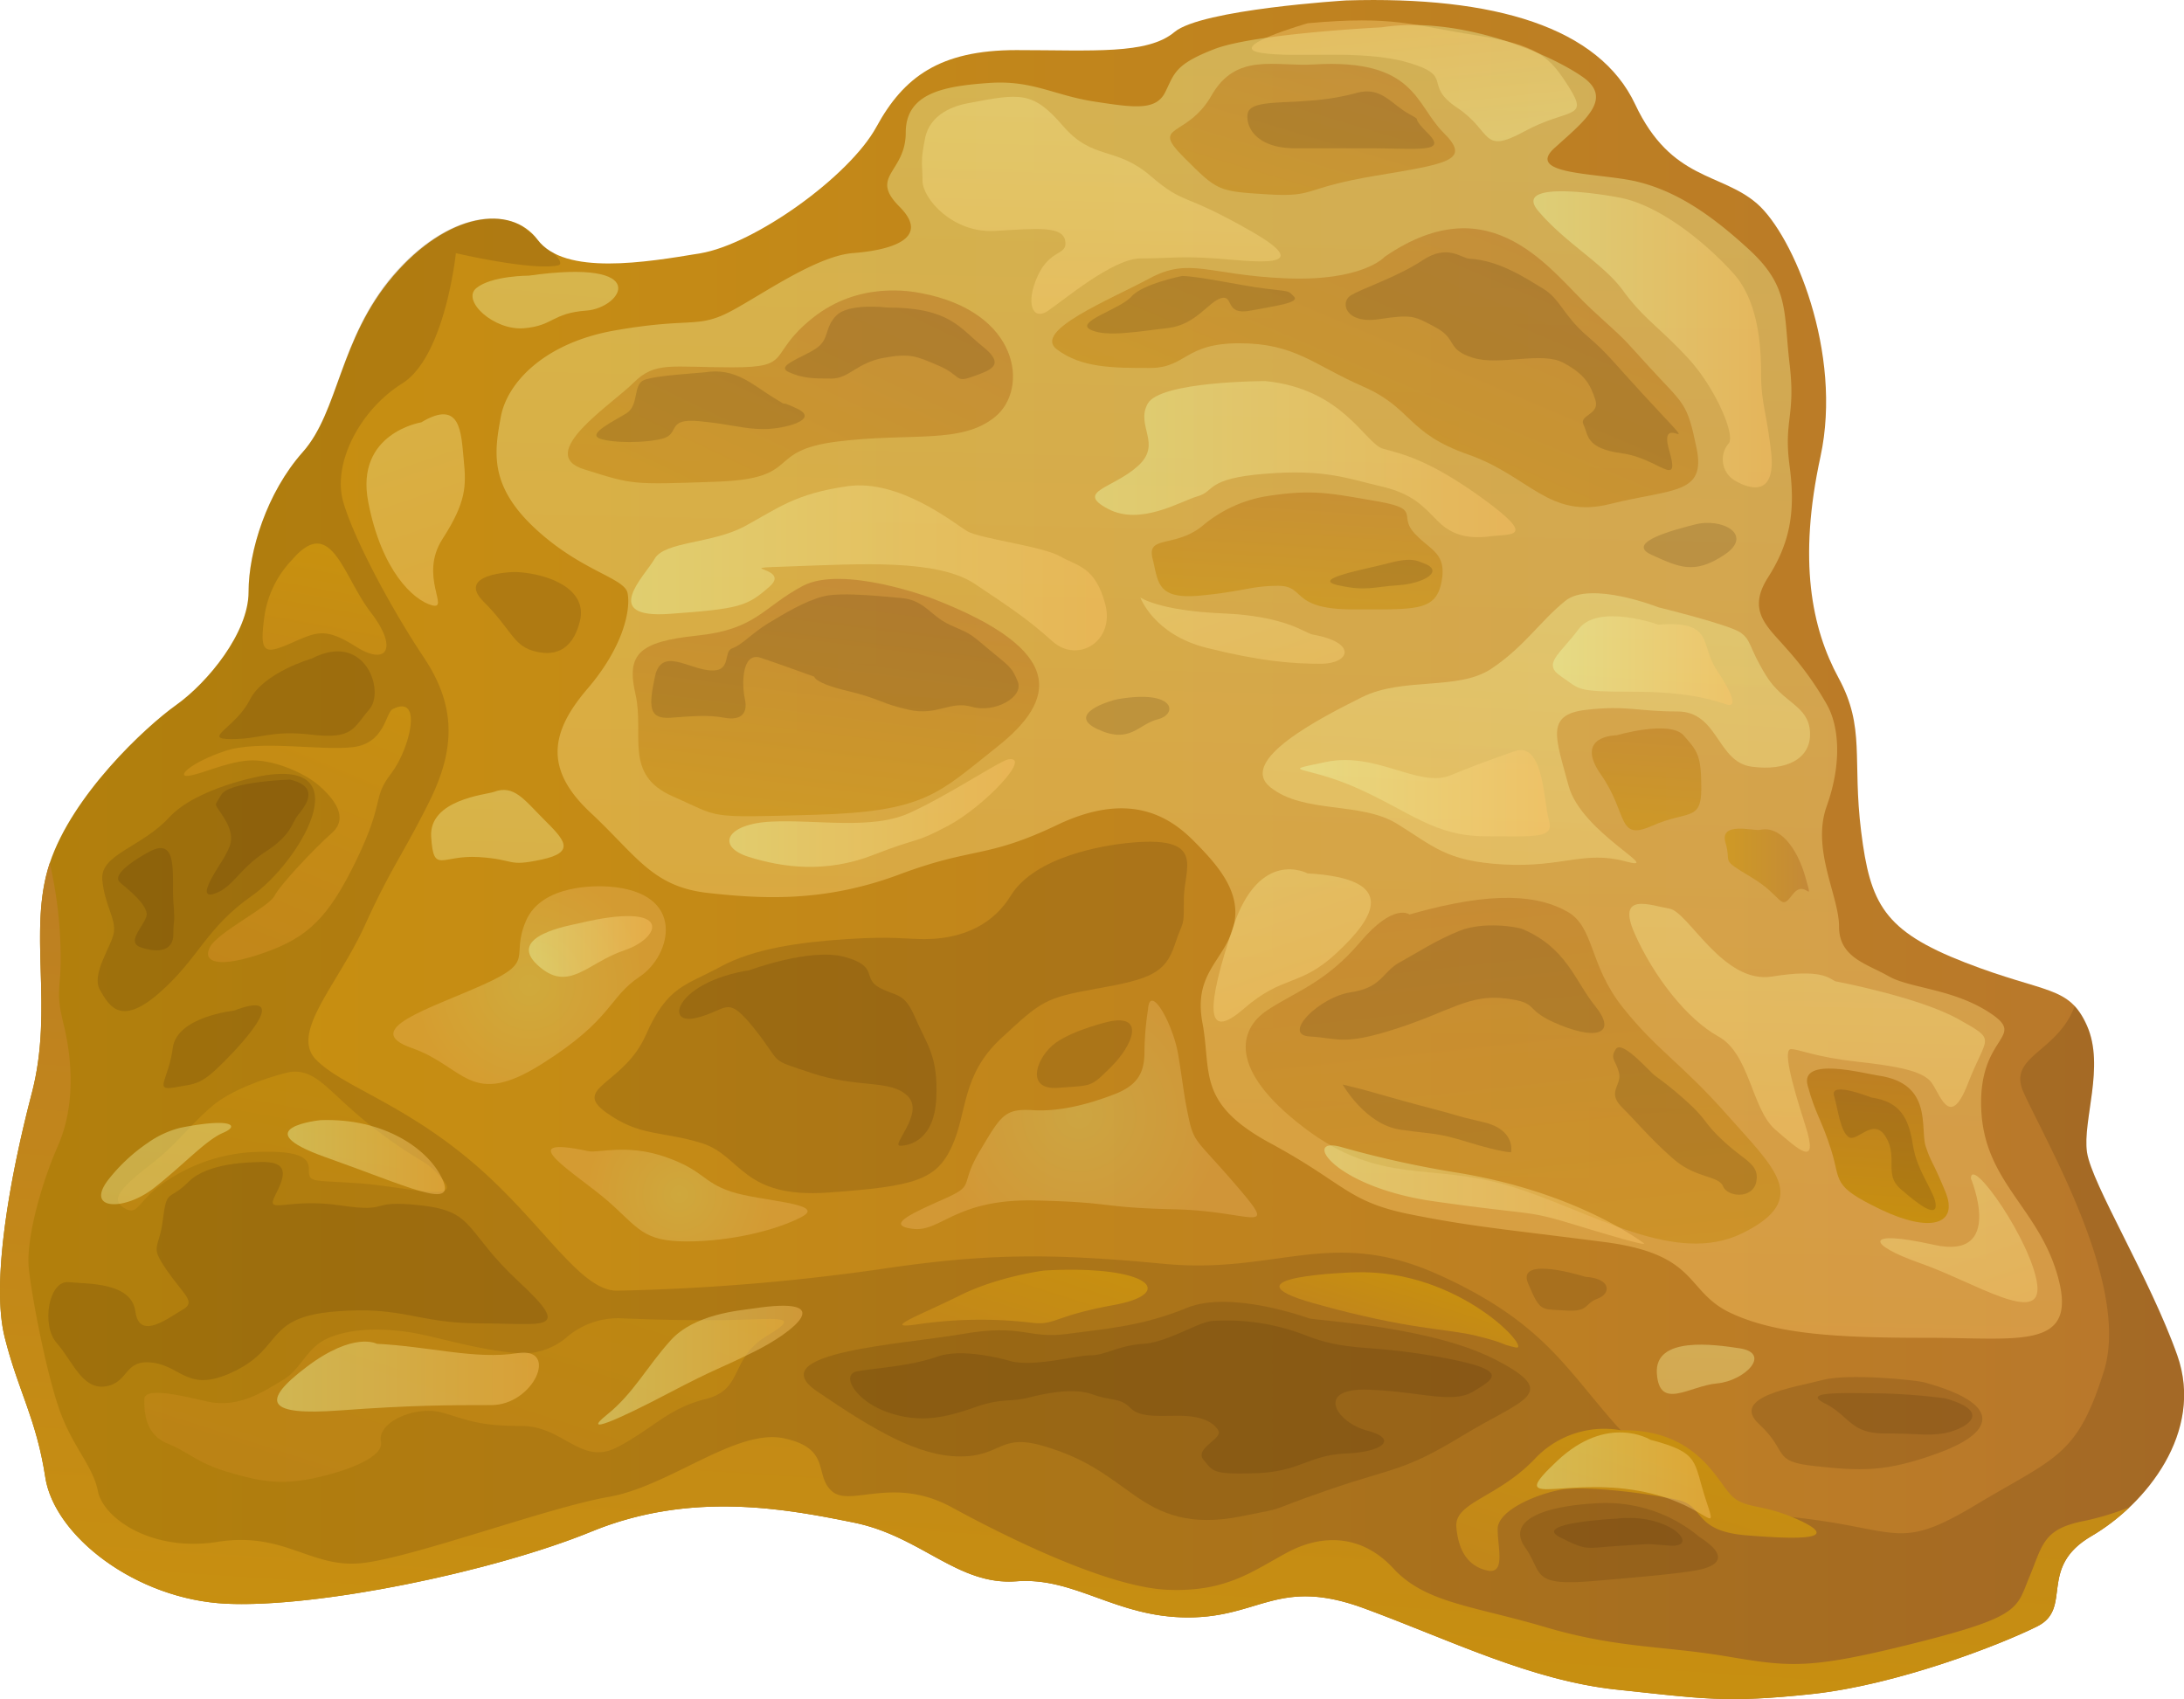 <svg xmlns="http://www.w3.org/2000/svg" xmlns:xlink="http://www.w3.org/1999/xlink" viewBox="0 0 494.31 384.56"><defs><style>.cls-1{mask:url(#mask);}.cls-2,.cls-4,.cls-6{mix-blend-mode:multiply;}.cls-2{fill:url(#radial-gradient);}.cls-3{mask:url(#mask-2);}.cls-4{fill:url(#radial-gradient-2);}.cls-5{mask:url(#mask-3);}.cls-6{fill:url(#radial-gradient-3);}.cls-7{fill:none;}.cls-8{isolation:isolate;}.cls-9{fill:url(#Безымянный_градиент_2);}.cls-10,.cls-21,.cls-22,.cls-23,.cls-24,.cls-25,.cls-26,.cls-27,.cls-28,.cls-29,.cls-33,.cls-35,.cls-40,.cls-41,.cls-42,.cls-43,.cls-44,.cls-45,.cls-46,.cls-47,.cls-48,.cls-49,.cls-50,.cls-51,.cls-52,.cls-53,.cls-54,.cls-55,.cls-58,.cls-60,.cls-62{mix-blend-mode:overlay;}.cls-10,.cls-21,.cls-24,.cls-25,.cls-26,.cls-27,.cls-28,.cls-29,.cls-33,.cls-40,.cls-41,.cls-42,.cls-43,.cls-44,.cls-45,.cls-46,.cls-47,.cls-48,.cls-49,.cls-50,.cls-51,.cls-52,.cls-53,.cls-54,.cls-55{opacity:0.41;}.cls-10{fill:url(#Безымянный_градиент_7);}.cls-11{fill:#442908;opacity:0.17;}.cls-12,.cls-13,.cls-14,.cls-15,.cls-16,.cls-18,.cls-19,.cls-32{opacity:0.59;}.cls-12{fill:url(#Безымянный_градиент_2-2);}.cls-13{fill:url(#Безымянный_градиент_2-3);}.cls-14{fill:url(#Безымянный_градиент_2-4);}.cls-15{fill:url(#Безымянный_градиент_2-5);}.cls-16{fill:url(#Безымянный_градиент_2-6);}.cls-17{fill:url(#Безымянный_градиент_2-7);}.cls-18{fill:url(#Безымянный_градиент_2-8);}.cls-19{fill:url(#Безымянный_градиент_2-9);}.cls-20{fill:url(#Безымянный_градиент_2-10);}.cls-21{fill:url(#Безымянный_градиент_7-2);}.cls-22,.cls-23,.cls-35{opacity:0.26;}.cls-22{fill:url(#Безымянный_градиент_130);}.cls-23{fill:url(#Безымянный_градиент_130-2);}.cls-24{fill:url(#Безымянный_градиент_7-3);}.cls-25{fill:url(#Безымянный_градиент_7-4);}.cls-26{fill:url(#Безымянный_градиент_7-5);}.cls-27{fill:url(#Безымянный_градиент_7-6);}.cls-28{fill:url(#Безымянный_градиент_7-7);}.cls-29{fill:url(#Безымянный_градиент_7-8);}.cls-30,.cls-36{opacity:0.63;}.cls-30{fill:url(#Безымянный_градиент_2-11);}.cls-31{fill:url(#Безымянный_градиент_2-12);}.cls-32{fill:url(#Безымянный_градиент_2-13);}.cls-33{fill:url(#Безымянный_градиент_7-9);}.cls-34{fill:url(#Безымянный_градиент_2-14);}.cls-35{fill:url(#Безымянный_градиент_130-3);}.cls-36{fill:url(#Безымянный_градиент_2-15);}.cls-37{fill:url(#Безымянный_градиент_2-16);}.cls-38{fill:url(#Безымянный_градиент_2-17);}.cls-39{fill:url(#Безымянный_градиент_2-18);}.cls-40{fill:url(#Безымянный_градиент_7-10);}.cls-41{fill:url(#Безымянный_градиент_7-11);}.cls-42{fill:url(#Безымянный_градиент_7-12);}.cls-43{fill:url(#Безымянный_градиент_7-13);}.cls-44{fill:url(#Безымянный_градиент_7-14);}.cls-45{fill:url(#Безымянный_градиент_7-15);}.cls-46{fill:url(#Безымянный_градиент_7-16);}.cls-47{fill:url(#Безымянный_градиент_7-17);}.cls-48{fill:url(#Безымянный_градиент_7-18);}.cls-49{fill:url(#Безымянный_градиент_7-19);}.cls-50{fill:url(#Безымянный_градиент_7-20);}.cls-51{fill:url(#Безымянный_градиент_7-21);}.cls-52{fill:url(#Безымянный_градиент_7-22);}.cls-53{fill:url(#Безымянный_градиент_7-23);}.cls-54{fill:url(#Безымянный_градиент_7-24);}.cls-55{fill:url(#Безымянный_градиент_7-25);}.cls-56{clip-path:url(#clip-path);}.cls-57{mask:url(#mask-4);}.cls-58{opacity:0.83;fill:url(#Безымянный_градиент_130-4);}.cls-59{mask:url(#mask-5);}.cls-60,.cls-62{opacity:0.5;}.cls-60{fill:url(#Безымянный_градиент_130-5);}.cls-61{mask:url(#mask-6);}.cls-62{fill:url(#Безымянный_градиент_130-6);}.cls-63{filter:url(#luminosity-noclip-3);}.cls-64{filter:url(#luminosity-noclip-2);}.cls-65{filter:url(#luminosity-noclip);}</style><filter id="luminosity-noclip" x="256.71" y="-8390.64" width="179.64" height="32766" filterUnits="userSpaceOnUse" color-interpolation-filters="sRGB"><feFlood flood-color="#fff" result="bg"/><feBlend in="SourceGraphic" in2="bg"/></filter><mask id="mask" x="256.71" y="-8390.64" width="179.64" height="32766" maskUnits="userSpaceOnUse"><g class="cls-65"/></mask><radialGradient id="radial-gradient" cx="-913.73" cy="-38.5" r="71.58" gradientTransform="matrix(-0.92, -0.86, -0.85, 0.91, -525.73, -705.44)" gradientUnits="userSpaceOnUse"><stop offset="0" stop-color="#fff"/><stop offset="0.01" stop-color="#f9f9f9"/><stop offset="0.13" stop-color="#bfbfbf"/><stop offset="0.25" stop-color="#8c8c8c"/><stop offset="0.37" stop-color="#616161"/><stop offset="0.49" stop-color="#3e3e3e"/><stop offset="0.62" stop-color="#232323"/><stop offset="0.74" stop-color="#0f0f0f"/><stop offset="0.87" stop-color="#040404"/><stop offset="1"/></radialGradient><filter id="luminosity-noclip-2" x="91.03" y="-8390.64" width="136.36" height="32766" filterUnits="userSpaceOnUse" color-interpolation-filters="sRGB"><feFlood flood-color="#fff" result="bg"/><feBlend in="SourceGraphic" in2="bg"/></filter><mask id="mask-2" x="91.03" y="-8390.64" width="136.36" height="32766" maskUnits="userSpaceOnUse"><g class="cls-64"/></mask><radialGradient id="radial-gradient-2" cx="-849.19" cy="111.28" r="54.34" xlink:href="#radial-gradient"/><filter id="luminosity-noclip-3" x="348.42" y="-8390.64" width="136.36" height="32766" filterUnits="userSpaceOnUse" color-interpolation-filters="sRGB"><feFlood flood-color="#fff" result="bg"/><feBlend in="SourceGraphic" in2="bg"/></filter><mask id="mask-3" x="348.42" y="-8390.64" width="136.36" height="32766" maskUnits="userSpaceOnUse"><g class="cls-63"/></mask><radialGradient id="radial-gradient-3" cx="-1057.36" cy="33.89" r="54.34" xlink:href="#radial-gradient"/><linearGradient id="Безымянный_градиент_2" y1="192.28" x2="494.31" y2="192.28" gradientUnits="userSpaceOnUse"><stop offset="0.02" stop-color="#c9920d"/><stop offset="1" stop-color="#b8772c"/></linearGradient><linearGradient id="Безымянный_градиент_7" x1="295.22" y1="-44.06" x2="286.82" y2="312.84" gradientUnits="userSpaceOnUse"><stop offset="0" stop-color="#edfdab"/><stop offset="0.96" stop-color="#ffc96b"/></linearGradient><linearGradient id="Безымянный_градиент_2-2" x1="287.96" y1="146.65" x2="334.89" y2="35.6" xlink:href="#Безымянный_градиент_2"/><linearGradient id="Безымянный_градиент_2-3" x1="281.79" y1="83.46" x2="307.34" y2="-1.52" xlink:href="#Безымянный_градиент_2"/><linearGradient id="Безымянный_градиент_2-4" x1="146" y1="163.89" x2="200.75" y2="49.18" xlink:href="#Безымянный_градиент_2"/><linearGradient id="Безымянный_градиент_2-5" x1="183.51" y1="198.65" x2="191.97" y2="132.3" xlink:href="#Безымянный_градиент_2"/><linearGradient id="Безымянный_градиент_2-6" x1="350.74" y1="329.97" x2="334.27" y2="177.7" xlink:href="#Безымянный_градиент_2"/><linearGradient id="Безымянный_градиент_2-7" x1="234.75" y1="410.33" x2="253.2" y2="128.42" xlink:href="#Безымянный_градиент_2"/><linearGradient id="Безымянный_градиент_2-8" x1="292.6" y1="142.71" x2="295.51" y2="98.32" xlink:href="#Безымянный_градиент_2"/><linearGradient id="Безымянный_градиент_2-9" x1="371.47" y1="193.04" x2="374.09" y2="152.93" xlink:href="#Безымянный_градиент_2"/><linearGradient id="Безымянный_градиент_2-10" x1="423.4" y1="283.19" x2="427.15" y2="225.85" xlink:href="#Безымянный_градиент_2"/><linearGradient id="Безымянный_градиент_7-2" x1="323.7" y1="50.51" x2="317.49" y2="-6.84" xlink:href="#Безымянный_градиент_7"/><radialGradient id="Безымянный_градиент_130" cx="119.86" cy="222.99" r="26.94" gradientUnits="userSpaceOnUse"><stop offset="0" stop-color="#edfdab"/><stop offset="0.96" stop-color="#ffc983"/></radialGradient><radialGradient id="Безымянный_градиент_130-2" cx="244.19" cy="252.36" r="33.85" xlink:href="#Безымянный_градиент_130"/><linearGradient id="Безымянный_градиент_7-3" x1="353.21" y1="89.21" x2="340.18" y2="282.96" xlink:href="#Безымянный_градиент_7"/><linearGradient id="Безымянный_градиент_7-4" x1="410.81" y1="138.23" x2="407.41" y2="295.17" xlink:href="#Безымянный_градиент_7"/><linearGradient id="Безымянный_градиент_7-5" x1="251.04" y1="-37.2" x2="248.03" y2="101.9" xlink:href="#Безымянный_градиент_7"/><linearGradient id="Безымянный_градиент_7-6" x1="142.85" y1="128.54" x2="250.51" y2="128.54" xlink:href="#Безымянный_градиент_7"/><linearGradient id="Безымянный_градиент_7-7" x1="247.85" y1="103.92" x2="343.02" y2="103.92" xlink:href="#Безымянный_градиент_7"/><linearGradient id="Безымянный_градиент_7-8" x1="347.07" y1="76.81" x2="401" y2="76.81" xlink:href="#Безымянный_градиент_7"/><linearGradient id="Безымянный_градиент_2-11" x1="70.53" y1="234.16" x2="41.28" y2="392.31" xlink:href="#Безымянный_градиент_2"/><linearGradient id="Безымянный_градиент_2-12" x1="78.24" y1="118.09" x2="58.43" y2="225.18" xlink:href="#Безымянный_градиент_2"/><linearGradient id="Безымянный_градиент_2-13" x1="390.36" y1="195.9" x2="409.42" y2="195.9" xlink:href="#Безымянный_градиент_2"/><linearGradient id="Безымянный_градиент_7-9" x1="351.46" y1="149.52" x2="392.15" y2="149.52" xlink:href="#Безымянный_градиент_7"/><linearGradient id="Безымянный_градиент_2-14" x1="86.31" y1="124.61" x2="0.42" y2="332.65" xlink:href="#Безымянный_градиент_2"/><radialGradient id="Безымянный_градиент_130-3" cx="153.73" cy="270.34" r="21.9" xlink:href="#Безымянный_градиент_130"/><linearGradient id="Безымянный_градиент_2-15" x1="122.12" y1="254.74" x2="53.77" y2="468.06" xlink:href="#Безымянный_градиент_2"/><linearGradient id="Безымянный_градиент_2-16" x1="239.1" y1="273.64" x2="213.77" y2="352.69" xlink:href="#Безымянный_градиент_2"/><linearGradient id="Безымянный_градиент_2-17" x1="320.7" y1="285.17" x2="308.98" y2="321.75" xlink:href="#Безымянный_градиент_2"/><linearGradient id="Безымянный_градиент_2-18" x1="381.45" y1="311.28" x2="341.82" y2="434.95" xlink:href="#Безымянный_градиент_2"/><linearGradient id="Безымянный_градиент_7-10" x1="299.76" y1="270.4" x2="372.07" y2="270.4" xlink:href="#Безымянный_градиент_7"/><linearGradient id="Безымянный_градиент_7-11" x1="165.09" y1="184.02" x2="229.71" y2="184.02" xlink:href="#Безымянный_градиент_7"/><linearGradient id="Безымянный_градиент_7-12" x1="119.69" y1="214.22" x2="147.61" y2="214.22" xlink:href="#Безымянный_градиент_7"/><linearGradient id="Безымянный_градиент_7-13" x1="65.12" y1="261.91" x2="100.7" y2="261.91" xlink:href="#Безымянный_градиент_7"/><linearGradient id="Безымянный_градиент_7-14" x1="135.39" y1="308.99" x2="181.63" y2="308.99" xlink:href="#Безымянный_градиент_7"/><linearGradient id="Безымянный_градиент_7-15" x1="294.23" y1="179.55" x2="350.78" y2="179.55" xlink:href="#Безымянный_градиент_7"/><linearGradient id="Безымянный_градиент_7-16" x1="64.52" y1="21.54" x2="116.77" y2="173.47" xlink:href="#Безымянный_градиент_7"/><linearGradient id="Безымянный_градиент_7-17" x1="268.24" y1="145.97" x2="304.44" y2="251.24" xlink:href="#Безымянный_градиент_7"/><linearGradient id="Безымянный_градиент_7-18" x1="417.7" y1="210.85" x2="457.95" y2="327.9" xlink:href="#Безымянный_градиент_7"/><linearGradient id="Безымянный_градиент_7-19" x1="259.07" y1="76.88" x2="295.05" y2="181.52" xlink:href="#Безымянный_градиент_7"/><linearGradient id="Безымянный_градиент_7-20" x1="62.72" y1="311.59" x2="121.99" y2="311.59" xlink:href="#Безымянный_градиент_7"/><linearGradient id="Безымянный_градиент_7-21" x1="347.86" y1="333.95" x2="387.22" y2="333.95" xlink:href="#Безымянный_градиент_7"/><linearGradient id="Безымянный_градиент_7-22" x1="386.99" y1="271.27" x2="384.15" y2="382.44" xlink:href="#Безымянный_градиент_7"/><linearGradient id="Безымянный_градиент_7-23" x1="114.08" y1="130.75" x2="109.96" y2="291.96" xlink:href="#Безымянный_градиент_7"/><linearGradient id="Безымянный_градиент_7-24" x1="126.9" y1="28.98" x2="112.15" y2="187.26" xlink:href="#Безымянный_градиент_7"/><linearGradient id="Безымянный_градиент_7-25" x1="42.84" y1="206.55" x2="21.26" y2="438.07" xlink:href="#Безымянный_градиент_7"/><clipPath id="clip-path"><path class="cls-7" d="M304.67.1s-32.72,2-38.85,7.15-18.4,4.09-35.78,4.09-25.55,6.14-31.68,17.38S170.75,55.3,158.48,57.34s-30.67,5.11-36.8-3.07S101.24,48.14,89,62.45,76.7,93.12,68.53,102.32,56.26,124.81,56.26,134s-9.2,20.45-16.36,25.56S16.39,180,11.27,195.35s1,32.71-4.08,52.13-9.2,42.94-6.13,55.2,7.15,18.41,9.19,31.69S30.7,362,51.15,363s60.31-7.16,82.8-16.36,44-5.1,59.29-2,23.51,14.31,36.8,13.29,22.5,8.18,38.85,8.18,20.45-9.2,39.87-2.05,37.82,16.36,57.24,18.4,24.54,3.07,44,1,42.93-11.24,51.1-15.33,0-13.29,12.28-20.44,25.55-23.51,19.41-40.89-19.41-38.85-20.44-46,4.09-19.42,0-28.62-9.2-7.16-27.6-14.32-21.47-13.28-23.51-29.64,1-23.51-5.11-34.76-9.2-26.57-4.1-50.09-6.13-50.09-14.31-57.24S378.27,41,370.09,23.61,338.4-.93,304.67.1Z"/></clipPath><mask id="mask-4" x="256.71" y="-42.26" width="179.64" height="179.54" maskUnits="userSpaceOnUse"><g class="cls-1"><path class="cls-2" d="M280.77-14.22c-33.8,36-31.74,92.81,4.57,126.91s93.15,32.55,127-3.45S444,16.43,407.72-17.67,314.56-50.21,280.77-14.22Z"/></g></mask><radialGradient id="Безымянный_градиент_130-4" cx="-913.73" cy="-38.5" r="71.58" gradientTransform="matrix(-0.92, -0.86, -0.85, 0.91, -525.73, -705.44)" xlink:href="#Безымянный_градиент_130"/><mask id="mask-5" x="91.03" y="60.08" width="136.36" height="136.29" maskUnits="userSpaceOnUse"><g class="cls-3"><path class="cls-4" d="M109.3,81.37c-25.66,27.31-24.11,70.45,3.46,96.32s70.71,24.72,96.36-2.61,24.1-70.45-3.47-96.33S134.94,54,109.3,81.37Z"/></g></mask><radialGradient id="Безымянный_градиент_130-5" cx="-849.19" cy="111.28" r="54.34" gradientTransform="matrix(-0.92, -0.86, -0.85, 0.91, -525.73, -705.44)" xlink:href="#Безымянный_градиент_130"/><mask id="mask-6" x="348.42" y="169.14" width="136.36" height="136.29" maskUnits="userSpaceOnUse"><g class="cls-5"><path class="cls-6" d="M366.69,190.43c-25.66,27.32-24.11,70.45,3.46,96.32s70.71,24.72,96.36-2.6,24.11-70.46-3.46-96.34S392.33,163.11,366.69,190.43Z"/></g></mask><radialGradient id="Безымянный_градиент_130-6" cx="-1057.36" cy="33.89" r="54.34" gradientTransform="matrix(-0.92, -0.86, -0.85, 0.91, -525.73, -705.44)" xlink:href="#Безымянный_градиент_130"/></defs><g class="cls-8"><g id="Слой_2" data-name="Слой 2"><g id="_Layer_" data-name="&lt;Layer&gt;"><path class="cls-9" d="M304.67.1s-32.72,2-38.85,7.15-18.4,4.09-35.78,4.09-25.55,6.14-31.68,17.38S170.75,55.3,158.48,57.34s-30.67,5.11-36.8-3.07S101.24,48.14,89,62.45,76.7,93.12,68.53,102.32,56.26,124.81,56.26,134s-9.2,20.45-16.36,25.56S16.39,180,11.27,195.35s1,32.71-4.08,52.13-9.2,42.94-6.13,55.2,7.15,18.41,9.19,31.69S30.7,362,51.15,363s60.31-7.16,82.8-16.36,44-5.1,59.29-2,23.51,14.31,36.8,13.29,22.5,8.18,38.85,8.18,20.45-9.2,39.87-2.05,37.82,16.36,57.24,18.4,24.54,3.07,44,1,42.93-11.24,51.1-15.33,0-13.29,12.28-20.44,25.55-23.51,19.41-40.89-19.41-38.85-20.44-46,4.09-19.42,0-28.62-9.2-7.16-27.6-14.32-21.47-13.28-23.51-29.64,1-23.51-5.11-34.76-9.2-26.57-4.1-50.09-6.13-50.09-14.31-57.24S378.27,41,370.09,23.61,338.4-.93,304.67.1Z"/><path class="cls-10" d="M312.69,6.19s-28.68,1.4-37.78,4.9-9.09,5.59-11.19,9.79-7,3.5-16.09,2.1-14-4.9-23.79-4.2S205,20.88,205,30s-8.4,9.79-1.41,16.79-1.39,9.79-10.49,10.49-23.08,11.2-29.38,14-8.4.7-24.48,3.5-24.49,11.89-25.89,19.59-2.8,15.39,7.69,25.18,20.29,11.2,21,14.7-.71,11.89-9.1,21.68-9.8,18.19.7,28,14,16.78,26.58,18.19,26.58,2.09,43.37-4.2,19.59-3.5,35.68-11.19,25.19-2.1,30.78,3.49,11.2,11.9,9.1,19.59-9.1,10.49-7,21.69-1.4,18.19,15.4,27.28S305,272,319,274.83s22.38,3.5,44.07,6.3,18.19,11.19,28.69,16.09,24.48,5.6,44.77,5.6,33.58,2.79,29.38-13.3-16.79-21.68-17.49-38.47,10.49-16.09,2.1-21.69-18.19-5.6-23.08-8.4-11.2-4.19-11.2-11.19-6.3-17.49-2.8-27.28,2.8-18.19,0-23.09a71,71,0,0,0-9.1-12.59c-4.19-4.9-9.09-8.4-4.19-16.09s6.3-14.69,4.9-25.19,1.4-11.19,0-23.09,0-17.48-9.1-25.88-16.78-13.29-25.19-15.39-25.88-1.4-18.89-7.7,13.3-11.19,6.31-16.08S330.88,3.39,312.69,6.19Z"/><path class="cls-11" d="M308.76,364c19.42,7.16,37.82,16.36,57.24,18.4s24.54,3.07,44,1,42.93-11.24,51.1-15.33,0-13.29,12.28-20.44,25.55-23.51,19.41-40.89-19.41-38.85-20.44-46,4.09-19.42,0-28.62a15.71,15.71,0,0,0-2.77-4.41c-3.88,10.58-15.25,11.27-11.62,19.46,4.87,10.93,24.3,43.73,18.23,63.17S465.23,329.81,447,340.74s-17,4.86-43.73,2.43-24.3-6.08-36.45-19.43-17-24.3-41.3-35.24-36.44,0-62-2.42-40.08-2.43-64.37,1.21a487.55,487.55,0,0,1-59.53,4.86c-8.5,0-17-15.8-32.8-29.16s-29.15-17-35.23-23.07,4.86-17,10.94-30.37,8.5-15.8,14.58-28,6.07-21.86-1.22-32.79-15.79-26.73-18.22-35.23,3.64-20.65,13.36-26.73,12.15-29.5,12.15-29.5,17,4,23.08,2.78c1-.21.55-1.27-1-2.87a10.7,10.7,0,0,1-3.65-3,11,11,0,0,0-1-1.08c-.78-.63-1.6-1.27-2.48-1.94-7.12-4.19-18.92-.88-29.29,11.2C76.7,76.77,76.7,93.12,68.53,102.32S56.26,124.81,56.26,134s-9.2,20.45-16.36,25.56S16.39,180,11.27,195.35s1,32.71-4.08,52.13-9.2,42.94-6.13,55.2,7.15,18.41,9.19,31.69S30.7,362,51.15,363s60.31-7.16,82.8-16.36,44-5.1,59.29-2,23.51,14.31,36.8,13.29,22.5,8.18,38.85,8.18S289.34,356.87,308.76,364Z"/><path class="cls-12" d="M313.39,58.13S308.49,63.72,291,63s-21.7-4.89-30.79,0-26.58,11.9-21,16.09,12.6,4.2,21,4.2,7.7-5.59,20.29-5.59,16.79,4.89,28,9.79,9.8,10.49,23.79,15.39,18.19,14.69,32.18,11.19S386.15,112,384,101.5s-2.79-9.79-10.49-18.19-4.19-4.9-13.29-13.29S337.87,41.34,313.39,58.13Z"/><path class="cls-13" d="M297.3,14.59c-8.64.52-17.49-2.8-23.08,7s-14,6.3-6.3,14,7.69,7.7,18.89,8.4,7.69-1.4,24.48-4.2S333,36.27,326.68,30,320.39,13.19,297.3,14.59Z"/><path class="cls-14" d="M208.46,66.35c-2.07-.38-14-2.79-24.5,5.6s-4.19,11.2-18.18,11.2-17.49-1.4-22.39,3.49-22.39,16.1-11.2,19.59,10.5,3.5,30.09,2.8,10.5-7,27.28-9.09,28,.69,35.68-5.6S230.83,70.55,208.46,66.35Z"/><path class="cls-15" d="M211,135.46s-20.28-7.69-29.38-2.8-10.49,9.8-23.79,11.2-16.09,4.2-14,13.29-2.79,18.19,8.4,23.09,7,4.89,32.18,4.19,28-4.89,41.28-15.39S241.81,147.35,211,135.46Z"/><path class="cls-16" d="M319,207s-3.5-2.8-11.2,6.3-14.69,11.19-21,15.39-9.1,13.29,8.39,26.59,28.69,7.69,46.87,13.29,37.09,18.18,52.47,10.49,7-14.69-3.5-26.58S375,237.76,367.26,228s-6.3-18.19-12.6-21.69S338.57,201.38,319,207Z"/><path class="cls-11" d="M254.63,190.88c-4.4.49-20.29,2.8-25.89,11.89s-15.39,9.8-19.59,9.8-7-.69-17.49,0-21,2.09-28.68,6.3-11.89,4.19-16.79,15.38-16.79,11.9-9.1,17.49,12.6,4.2,21.69,7,9.09,12.6,28.69,11.2,24.48-2.8,28-10.5,2.1-16.09,11.19-24.48,9.79-9.09,21.69-11.2,15.39-3.5,17.49-9.79,2.1-3.5,2.1-10.5S273.51,188.78,254.63,190.88Z"/><path class="cls-11" d="M59.13,175.65s-14.6,2.6-20.85,9.38-15.64,8.34-15.13,14.08,3.13,8.86,2.61,12-5.21,9.39-3.12,13,4.68,8.34,13.55.52,10.42-14.59,20.86-21.89S82.07,171.48,59.13,175.65Z"/><path class="cls-11" d="M70.6,149.05s-10.95,3.13-14.08,9.39-11,8.86-4.17,8.86,8.86-2.09,18.25-1,9.38-1.57,13-5.74S82.6,142.8,70.6,149.05Z"/><path class="cls-11" d="M296.27,298.41s-17.67-6.49-27.68-2.36-18.27,4.71-27.11,5.89-10-2.36-23.55,0-46,4.13-33,13,23,14.73,32.4,14.73,8.84-5.3,18.85-2.36,14.73,7.07,20.62,11.19,12.38,7.07,24.15,4.72,4.13-.59,19.45-5.89,17.09-4.13,30.64-12.38,22.38-9.42,7.65-17.08S298.63,299,296.27,298.41Z"/><path class="cls-11" d="M384.65,347.9a33,33,0,0,0-22.39-7.67c-13.56.59-21.21,4.13-17.09,10s1.18,8.84,15.32,7.65,19.44-1.76,23-2.35S392.89,353.19,384.65,347.9Z"/><path class="cls-17" d="M472,344.21c-9.64,1.81-9.64,5.42-12.65,12.65s-1.8,9-25.89,15.05-28.3,5.42-42.75,3-24.69-1.8-41-6.62-27.09-5.42-34.32-13.25-16.25-7.83-24.08-3.61-13.85,9-27.1,8.42-35.53-11.43-48.78-18.66-22.88,0-27.09-3.61,0-9.64-10.84-12-25.9,10.84-39.75,13.25-44.55,13.85-56,15S64.32,346.62,49.27,349s-25.9-5.42-27.1-11.44-6-10.23-9-19.27S7.12,293,6.51,287s2.41-18.06,6.62-27.69,3-20.48,1.21-27.7-.6-7.83-.6-14.46a98.17,98.17,0,0,0-2.47-21.8c-5.1,15.33,1,32.71-4.08,52.13s-9.2,42.94-6.13,55.2,7.15,18.41,9.19,31.69S30.7,362,51.15,363s60.31-7.16,82.8-16.36,44-5.1,59.29-2,23.51,14.31,36.8,13.29,22.5,8.18,38.85,8.18,20.45-9.2,39.87-2.05,37.82,16.36,57.24,18.4,24.54,3.07,44,1,42.93-11.24,51.1-15.33,0-13.29,12.28-20.44a47.65,47.65,0,0,0,8.59-6.52A64.9,64.9,0,0,1,472,344.21Z"/><path class="cls-18" d="M288,112.12a30.1,30.1,0,0,0-15.57,6.68c-6.24,5.34-12.92,2.22-11.58,7.57s.88,9.35,10.69,8.45,11.56-2.22,17.8-2.22,2.67,5.34,16.92,5.34,18.71.45,20-6.23-2.66-7.12-6.23-11.13,1.79-5.35-8.46-7.13S297.35,110.78,288,112.12Z"/><path class="cls-19" d="M365.91,166.43s-9.79,0-3.56,8.91,3.56,15.14,11.58,11.58,11.13-.89,11.13-8.46-.89-8.46-4-12S365.91,166.43,365.91,166.43Z"/><path class="cls-20" d="M425.13,243.46c-3.08-.43-17.81-4.45-16,2.24s3.11,7.56,5.35,14.68,0,8,11.13,13.36,17.81,3.56,14.69-4-3.12-6.24-4.45-10.25S437.6,245.24,425.13,243.46Z"/><path class="cls-11" d="M58.25,263.05c-1.34.08-11.14,0-15.58,4.46s-4.9,1.34-5.79,8.46-3.12,5.78.89,11.57,6.67,7.13,3.56,8.91-9.79,7.12-10.68.44S20,290.65,15.51,290.22,9.28,300,12.84,304s5.78,10.69,11.12,9.8,4-6.24,10.69-5.34,8,7.12,18.7,1.78,6.68-12,22.26-13.36,18.7,2.67,33,2.67,21.38,2.23,8.91-9.34-9.8-16-22.26-17.37-6.23,1.78-18.26,0S60,275.08,62.26,270.63,65.82,262.61,58.25,263.05Z"/><path class="cls-11" d="M52.91,228.77S40,230.11,39.1,237.23s-4.45,9.79.45,8.9,5.78-.43,11.13-5.78S65.82,223.87,52.91,228.77Z"/><path class="cls-11" d="M117,129.48c-1.33-.08-13.79.45-7.57,6.68s6.68,9.8,11.13,11.13,8.91.45,10.69-6.68S124.59,129.93,117,129.48Z"/><path class="cls-21" d="M296,5.26s-18.7,5.34-10.69,6.68,22.71-.89,33.4,2.23,3.12,4.89,11.13,10.24S335.2,35.09,345,29.75s14.7-2.67,10.25-9.8-7.12-9.79-21.37-12S315.6,3.48,296,5.26Z"/><path class="cls-22" d="M137.61,200.67c-2.39-.16-15-.6-18.58,7.79s2.39,9-9.6,14.4-28.17,10.19-16.19,14.38,13.19,13.8,29.38,3.6,15-15,22.18-19.78S155.6,201.87,137.61,200.67Z"/><path class="cls-11" d="M250.93,231.25s-7.8,1.8-12,4.8-7.2,10.79.6,10.18,7.19,0,12-4.79S259.32,229.45,250.93,231.25Z"/><path class="cls-23" d="M259.84,228.45a66.41,66.41,0,0,0-.81,9.62c0,4.81-1.6,7.61-6.81,9.62s-12,4-18.44,3.6-7.21,1.21-12,9.22-.8,7.61-8,10.83-13.62,6-7.21,6.81,9.62-6.81,27.65-6.42,14.43,1.61,31.67,2,23.64,6,14.42-4.81-10-10-11.22-15.64-1.21-7.21-2.4-14.42S260.23,222.44,259.84,228.45Z"/><path class="cls-11" d="M332.59,58.56c-1.9-.11-4.93-3.42-10.63.37s-14,6.46-16.33,8-1.14,6.45,6.45,5.32,8-.76,12.91,1.89,2.28,4.94,8.36,6.84,15.56-1.52,20.5,1.14,6.08,4.93,7.22,8.35-3.8,3.42-2.66,5.7.38,5.32,8.73,6.45,13.29,8.36,10.63-.76,8,2.28-2.65-9.11S364.49,80.58,359.17,76s-6.08-8.35-9.87-10.63S339.42,58.93,332.59,58.56Z"/><path class="cls-11" d="M267.52,62.47s-8.94,1.79-11.43,4.65-12.86,5.71-9.3,7.5,11.08.35,17.5-.36,9.3-6.07,12.15-6.79.72,3.93,6.43,2.86,11.42-1.79,10-3.21-.72-1.08-6.43-1.79S271.09,62.47,267.52,62.47Z"/><path class="cls-11" d="M200.73,69.61s-8.57-1.07-11.42,1.79-1.44,5.36-4.65,7.5-9.29,3.93-6.07,5.36,5.71,1.43,9.64,1.43S193.94,82.11,200,81s7.51-.35,12.5,1.79,3.58,3.93,7.51,2.5,7.85-2.5,2.49-6.79S215,69.61,200.73,69.61Z"/><path class="cls-11" d="M159.66,84.26c-1.07.16-11.43.71-13.93,1.78s-1.07,5.72-3.93,7.5-8.93,4.65-6.07,5.72,10.36,1.07,14.29,0,.71-4.65,8.21-3.93,10,1.79,14.64,1.79,12.86-2.15,7.5-4.65-.71.36-5.36-2.5S166.45,83.19,159.66,84.26Z"/><path class="cls-11" d="M322.15,127.47c-1.34-.48-2.5-1.43-7.85,0s-17.86,3.57-11.44,5,7.86.36,13.58,0S327.15,129.25,322.15,127.47Z"/><path class="cls-11" d="M203.58,135.33c-2.13-.14-12.85-1.43-17.14-.36s-8.92,3.93-12.5,6.07-6.07,5-8.21,5.71,0,5.36-5,5-11.07-5.36-12.5,1.42-1.43,9.64,3.57,9.29,8.22-.71,12.14,0,5.36-1.07,4.64-4.29-.71-10.71,3.58-9.28,12.14,4.28,12.14,4.28,0,1.43,7.5,3.22,7.5,2.85,13.93,4.28S215,158.54,220,160s11.78-2.14,10.35-5.72-2.15-3.57-6.79-7.5-3.92-3.21-8.57-5.35S209.3,135.68,203.58,135.33Z"/><path class="cls-11" d="M344.65,210.32c-1.31-.56-8.93-1.78-14.28.36s-9.64,5-13.57,7.14-3.94,5.72-11.08,6.79-15.71,9.64-9.28,10,7.5,2.15,19.64-1.78S332.51,225,340.72,226s3.58,2.5,12.51,6.07,12.49,1.43,7.85-4.29S354.65,214.61,344.65,210.32Z"/><path class="cls-11" d="M374.65,243.54c-1.43-1.08-7.5-8.21-8.93-6.07s0,2.5.71,5.36-2.85,4.28.72,7.85,6.79,7.5,11.78,11.79,10,3.56,11.07,6.07,6.79,2.85,7.51-1.08-2.5-4.64-7.15-8.92-3.56-4.29-7.14-7.86A80.37,80.37,0,0,0,374.65,243.54Z"/><path class="cls-24" d="M375.37,137.47S360,131.4,354.29,136,345,146.4,337.51,151.39s-20,1.79-29.29,6.44S280,172.11,287.51,178.18s20.36,3.22,28.57,8.22,11.07,8.57,24.29,9.28,18.21-3.21,27.5-.71-10-6.43-12.86-17.15-5.36-16.06,3.93-17.14,11.43.36,20.71.36,8.93,11.43,16.79,12.5,13.57-1.79,13.22-7.86-6.08-6.43-10-12.85-3.21-7.86-5.71-9.64S375.37,137.47,375.37,137.47Z"/><path class="cls-25" d="M415.37,222.11c-1.44-.71-3.22-2.86-14.29-1.07s-18.93-14.64-23.21-15.36-12.15-3.93-7.86,5.71,11.79,19.29,18.92,23.22,7.51,16.43,12.86,21.07,10,8.93,6.78-1.07-5-17.14-3.2-17.14,5.35,1.78,15,2.85,14.29,2.14,16.43,4.29,4.29,11.79,8.58.71,6.78-9.64-2.15-14.64S415.37,222.11,415.37,222.11Z"/><path class="cls-26" d="M219,23.38c-2.83.54-8.5,2.26-9.63,7.93s-.57,5.67-.57,9.63,6.8,11.9,16.43,11.33,15.3-1.13,15.87,2.26-3.4,1.71-6.24,7.94-1.13,10.2,2.27,7.93,14.73-11.9,21-11.9,9.06-.57,17,0,23.79,2.83,7.93-6.23-14.73-5.66-22.66-12.46-13-3.4-19.83-11.33S230.88,21.11,219,23.38Z"/><path class="cls-11" d="M306.79,21.11A55.81,55.81,0,0,1,296,22.81c-6.23.57-13,0-13.59,2.83s1.7,7.93,10.76,7.93h16.43c11.33,0,18.13,1.14,13.59-3.39s-.56-2.27-4.53-4.54S312.46,19.41,306.79,21.11Z"/><path class="cls-27" d="M191.79,110.06c-11.9,1.7-15.87,5.09-23.23,9.06s-18.13,3.4-20.4,7.37-12.46,13.6,3.41,12.46,17.56-1.7,22.66-6.23-10.2-4,5.09-4.53,32.86-1.7,41.36,4,11.9,7.94,17.56,13,14.17,0,11.9-8.49-6.23-8.5-10.19-10.77-18.14-4-21-5.67S203.69,108.36,191.79,110.06Z"/><path class="cls-28" d="M286.4,86.26s-23.79,0-26.63,5.1,3.41,9.07-2.26,14.16-14.17,5.67-6.8,9.63,16.43-1.69,20.4-2.83,1.69-4,15.29-5.09,18.7,1.13,26.06,2.83,9.63,4.53,13,7.93,7.36,4,11.9,3.4,10.76.56-1.7-8.5S317,102.69,313,101.56,304,88,286.4,86.26Z"/><path class="cls-29" d="M367.42,44.91c-2.82-.67-25.5-4.54-19.27,2.83s14.74,11.89,19.27,18.13,8.5,8.5,14.73,15.3,10.76,17.56,9.06,19.26a5.56,5.56,0,0,0,1.7,8.49c4,2.27,9.07,2.84,7.93-6.79S398.58,91.36,398.58,84s-1.14-16.43-6.23-22.1S377.05,47.17,367.42,44.91Z"/><path class="cls-30" d="M65.75,242.64c-1.1.13-12.22,3-17.78,7.78s-7.41,8.15-14.08,13.33S25,271.53,28,273.38s3-.74,7.42-4.44a39.16,39.16,0,0,1,21.48-8.15c8.52-.38,13,.37,13,3.7s.37,2.59,11.1,3.34,23.71,4.44,19.27-.75-4.08-3-14.82-11.1S72.05,241.9,65.75,242.64Z"/><path class="cls-31" d="M66.12,126.7a23.24,23.24,0,0,0-6.3,13c-1.11,8.15,0,8.52,5.93,5.93s7.78-3.71,14.81.74,9.63.37,3.34-7.78S75,116.34,66.12,126.7Z"/><path class="cls-11" d="M229.09,308.2s-10.74-3.34-17-1.11-14.44,2.59-18.15,3.33-.36,6.67,7,9.26,13.32,1.11,19.62-1.11,7.78-1.11,12.23-2.22,10.37-2.22,14.45-.74,6.29.74,8.51,3,5.93,1.86,11.11,1.86,7.79,1.47,8.89,3.33-5.55,4.07-3.33,6.66,1.85,3.33,11.85,3,11.86-4.08,20.37-4.45,11.85-3.33,4.82-5.18-11.86-9.63,0-9.27,19.26,3.34,24.07.37,8.53-4.81-7.78-7.77-20.37-1.11-30-4.81a49.22,49.22,0,0,0-21.49-3.34c-3.33.37-10,4.82-15.56,5.18s-8.51,2.59-11.85,2.59S235,309.31,229.09,308.2Z"/><path class="cls-32" d="M398.37,187.84c-1.44.32-9.29-2-7.83,2.93s-1.46,3.43,5.87,7.82,6.36,7.83,9.29,3.92,4.89,2.94,2.94-3.92S402.77,186.86,398.37,187.84Z"/><path class="cls-33" d="M375.39,141.4s-13.69-4.89-18.09,1-8.31,7.83-3.91,10.76,2.93,3.42,16.62,3.42,19.07,2.45,21,2.94,1.47-2-2.44-7.83S388.09,140.42,375.39,141.4Z"/><path class="cls-11" d="M435.55,312.91c-2.09-.57-17.38-2.1-23.17-.52s-21.06,3.68-14.22,10,2.64,8.42,12.65,9.47,15.79,1.58,28.43-3.16S452.93,317.66,435.55,312.91Z"/><path class="cls-11" d="M65.61,176.46s-13.82.43-15.54,3.45-1.73,1.3.86,5.61.86,6.48,0,8.2-6.91,9.93-2.59,8.63S54,196.75,60,192.86s6-6.47,7.33-8.21S73,178.19,65.61,176.46Z"/><path class="cls-34" d="M88.91,160.49c-1.72.86-1.72,7.77-9.06,8.63s-21.14-1.73-28.92.87-11.22,6-8.2,5.6,8.2-3,13.39-3.44,12.51,2.58,16,5.6,6.91,7.34,3,10.79-11.66,11.66-13,14.25S49.2,211,47.48,214.45s2.16,4.74,12.08,1.29S74.24,208,80.71,194.59s3.46-13.82,7.77-19.43S95.82,157,88.91,160.49Z"/><path class="cls-11" d="M33.66,192.86s-9.06,4.75-6.47,6.91,5.61,4.75,6,6.9-5.17,6.47-1.29,7.78,7.34.85,7.34-3,.43-1.73,0-7.34S40.57,189,33.66,192.86Z"/><path class="cls-11" d="M169.62,219.61s13.82-5.16,21.59-3,3.88,4.75,7.77,6.91,5.61.85,8.2,6.9,5.18,8.63,4.74,18.12-6,10.8-8.19,10.8,5.6-7.34,1.73-11.22-11.23-1.73-21.59-5.18-6.48-1.73-13-9.93-6-4.32-13.38-2.59S153.22,222.21,169.62,219.61Z"/><path class="cls-35" d="M133.23,260.58c2.12.45,8.71-1.74,17.41,1.31s8.27,5.65,14.8,7.83,21.77,2.62,16.11,5.67S165.44,281,155.43,281s-10.89-3.05-17.85-9.14S114.94,256.67,133.23,260.58Z"/><path class="cls-36" d="M140.81,298.41a17.77,17.77,0,0,0-12.31,4.08,15.26,15.26,0,0,1-11.38,3.8c-10-.87-18.72-3.91-24.81-4.79s-12.63-.87-17.85,1.31-6.1,7-10.45,9.57-10,6.54-17.41,4.79-13.94-3-13.94-.44,0,7.84,5.23,10,6.53,4.35,13.92,6.53,11.33,2.62,17,1.74,18.29-4.35,17.41-8.71,7.84-8.26,13.93-6.52,8.27,3,17.85,3,13.49,9.13,21.77,4.78,11.31-8.7,20-10.89,5.22-9.13,13.93-14.35,1.31-3.49-12.19-3.49C154.34,298.89,146.53,298.64,140.81,298.41Z"/><path class="cls-37" d="M236.4,287.58s-10.45,1.3-19.15,5.65-18.29,7.83-9.58,6.53a98.89,98.89,0,0,1,25.25-.43c6.09.86,4.79-1.31,19.15-3.93S260.34,286.27,236.4,287.58Z"/><path class="cls-38" d="M306.49,288s-30.91.88-9.14,7,30,5.66,37,7.41,4.79,1.73,8.71,2.6S330.43,287.14,306.49,288Z"/><path class="cls-39" d="M366.83,323.74a21.52,21.52,0,0,0-19.37,6.39c-8.45,8.93-18.31,9.87-17.84,15.5s2.81,8.92,7,9.86,2.35-5.16,2.35-9.39,8.93-8,14.56-8.93,20.19.95,26.3,2.36,3.28,7,15.49,8,21.13.94,12.21-3.29-12.68-2.35-16-6.1S383.38,323.44,366.83,323.74Z"/><path class="cls-11" d="M365.78,343.75s-19.25.94-12.68,4.23,5.63,2.35,14.09,1.88,3.75-.47,10.8,0S378,342.34,365.78,343.75Z"/><path class="cls-11" d="M423.54,248.42s-9.4-3.75-8.45-.46,1.4,8,3.28,9.39,5.63-4.7,8.45,0-.47,8.45,3.3,11.74,8,6.57,8,3.76-4.23-7.52-5.16-13.62S430.12,249.37,423.54,248.42Z"/><path class="cls-40" d="M329.15,265.33a228.35,228.35,0,0,1-25.35-5.63c-9.39-2.82-2.35,8.92,20.66,12.21s20.65,1.88,31.45,5.16,17.38,5.16,16,4.23S355.91,269.56,329.15,265.33Z"/><path class="cls-41" d="M228.19,171.89c-1.85.31-14.08,8.45-22.54,12.21s-20.66,1.4-31,1.87-12.68,5.64-5.16,8,17.37,3.76,28.18-.46,8.91-2.35,16.9-6.58S233.83,170.94,228.19,171.89Z"/><path class="cls-42" d="M131,209c-1.88.45-16.43,2.82-9.39,9.39s11.27-.47,19.72-3.29S152.59,203.82,131,209Z"/><path class="cls-43" d="M72.52,253.55s-17.42,1.8,1.2,8.4,29.52,12.06,26.48,5.13S86.93,253,72.52,253.55Z"/><path class="cls-44" d="M170.41,296.19c-3,.45-13.21,1.2-18.62,7.2s-8.4,12-14.4,16.82,2.39,1.2,13.81-4.8S162.61,310,171,305.8,190.23,293.19,170.41,296.19Z"/><path class="cls-45" d="M342.78,170.07s-7.21,2.4-14.41,5.4-16.82-5.4-28.23-3-4.81.6,7.2,6,17.42,10.82,28.83,10.82,15.62.59,14.41-3.61S349.39,167.66,342.78,170.07Z"/><path class="cls-46" d="M95.34,95.6s-15,2.4-12,18S93.54,135.84,97.74,137s-3-6.6,2.41-15,5.4-12,4.8-18S104.36,90.19,95.34,95.6Z"/><path class="cls-47" d="M295.93,197.69s-10.82-5.87-16.82,12.08-6.6,26.36,2.41,18.55,12.61-4.8,21-12.61S317,198.9,295.93,197.69Z"/><path class="cls-48" d="M446.08,266.76s7.81,18.62-8.41,15-15,0-3,4.19,27.62,14.43,26.42,4.81S446.08,261.35,446.08,266.76Z"/><path class="cls-49" d="M297.14,143.64c-1.78-.31-6-4.2-20.42-4.8s-18.62-3.6-18.62-3.6,3,8.4,15,11.4,19.21,3.61,25.82,3.61S307.34,145.44,297.14,143.64Z"/><path class="cls-50" d="M85.27,304.17s-5.13-2.87-15.83,5.2-8.9,11.09,7.39,9.89,24.72-1.21,34.36-1.21,15.46-13.27,5.93-11.76S97.33,304.78,85.27,304.17Z"/><path class="cls-51" d="M373.52,325.89s-9.65-6-21.11,4.82.39,4,17.08,6.51,19.7,11.59,16.69,2.54S385,328.91,373.52,325.89Z"/><path class="cls-52" d="M393.73,305.19c-5.64-.86-19.29-2.83-18.73,5.68s7.38,2.83,13.62,2.27S401.1,306.33,393.73,305.19Z"/><path class="cls-53" d="M111.77,179.25c-1.68.63-14.74,1.7-14.18,10.21s2.27,4,10.78,4.54,6.24,2.27,14.19.57,5.1-4.54.56-9.08S116.31,177.55,111.77,179.25Z"/><path class="cls-54" d="M119.71,62.39s-8.5,0-11.91,2.83,4,9.65,10.78,9.08,6.24-3.41,14.18-4S148.07,58.41,119.71,62.39Z"/><path class="cls-55" d="M40.86,255.27a21.92,21.92,0,0,0-7.38,3.4,39.63,39.63,0,0,0-9.08,8.51c-5.1,6.81,3.79,6.92,10.41,1.76S46.53,258.1,50.5,256.41,52.21,253,40.86,255.27Z"/><path class="cls-11" d="M253,158.26c-1.68.29-11.91,3.4-4.54,6.81s9.09-1.14,13.62-2.27S266.08,156,253,158.26Z"/><path class="cls-11" d="M358.77,289s-15.7-5-12.91,1.52,2.8,5.74,8.38,6.11,4.19-1.52,7.33-2.67S364.71,289.38,358.77,289Z"/><path class="cls-11" d="M303.89,245.48S309,254.57,317,255.71s7.95.57,15.34,2.84,9.66,2.27,9.66,2.27,1.14-5.11-6.25-6.81-6.25-1.71-10.8-2.85-16.48-4.54-16.48-4.54Z"/><path class="cls-11" d="M383.46,118.76c-3.84,1-15.91,4-9.67,6.82s9.67,4.54,16.49,0S389.71,117.05,383.46,118.76Z"/><path class="cls-11" d="M440.29,316.52a139.3,139.3,0,0,0-15.35-1.14c-6.82,0-17.61-.57-11.93,2.28s5.68,6.81,13.63,6.81,9.1.57,13.08,0S452.22,319.92,440.29,316.52Z"/><g class="cls-56"><g class="cls-57"><path class="cls-58" d="M280.77-14.22c-33.8,36-31.74,92.81,4.57,126.91s93.15,32.55,127-3.45S444,16.43,407.72-17.67,314.56-50.21,280.77-14.22Z"/></g><g class="cls-59"><path class="cls-60" d="M109.3,81.37c-25.66,27.31-24.11,70.45,3.46,96.32s70.71,24.72,96.36-2.61,24.1-70.45-3.47-96.33S134.94,54,109.3,81.37Z"/></g><g class="cls-61"><path class="cls-62" d="M366.69,190.43c-25.66,27.32-24.11,70.45,3.46,96.32s70.71,24.72,96.36-2.6,24.11-70.46-3.46-96.34S392.33,163.11,366.69,190.43Z"/></g></g></g></g></g></svg>
